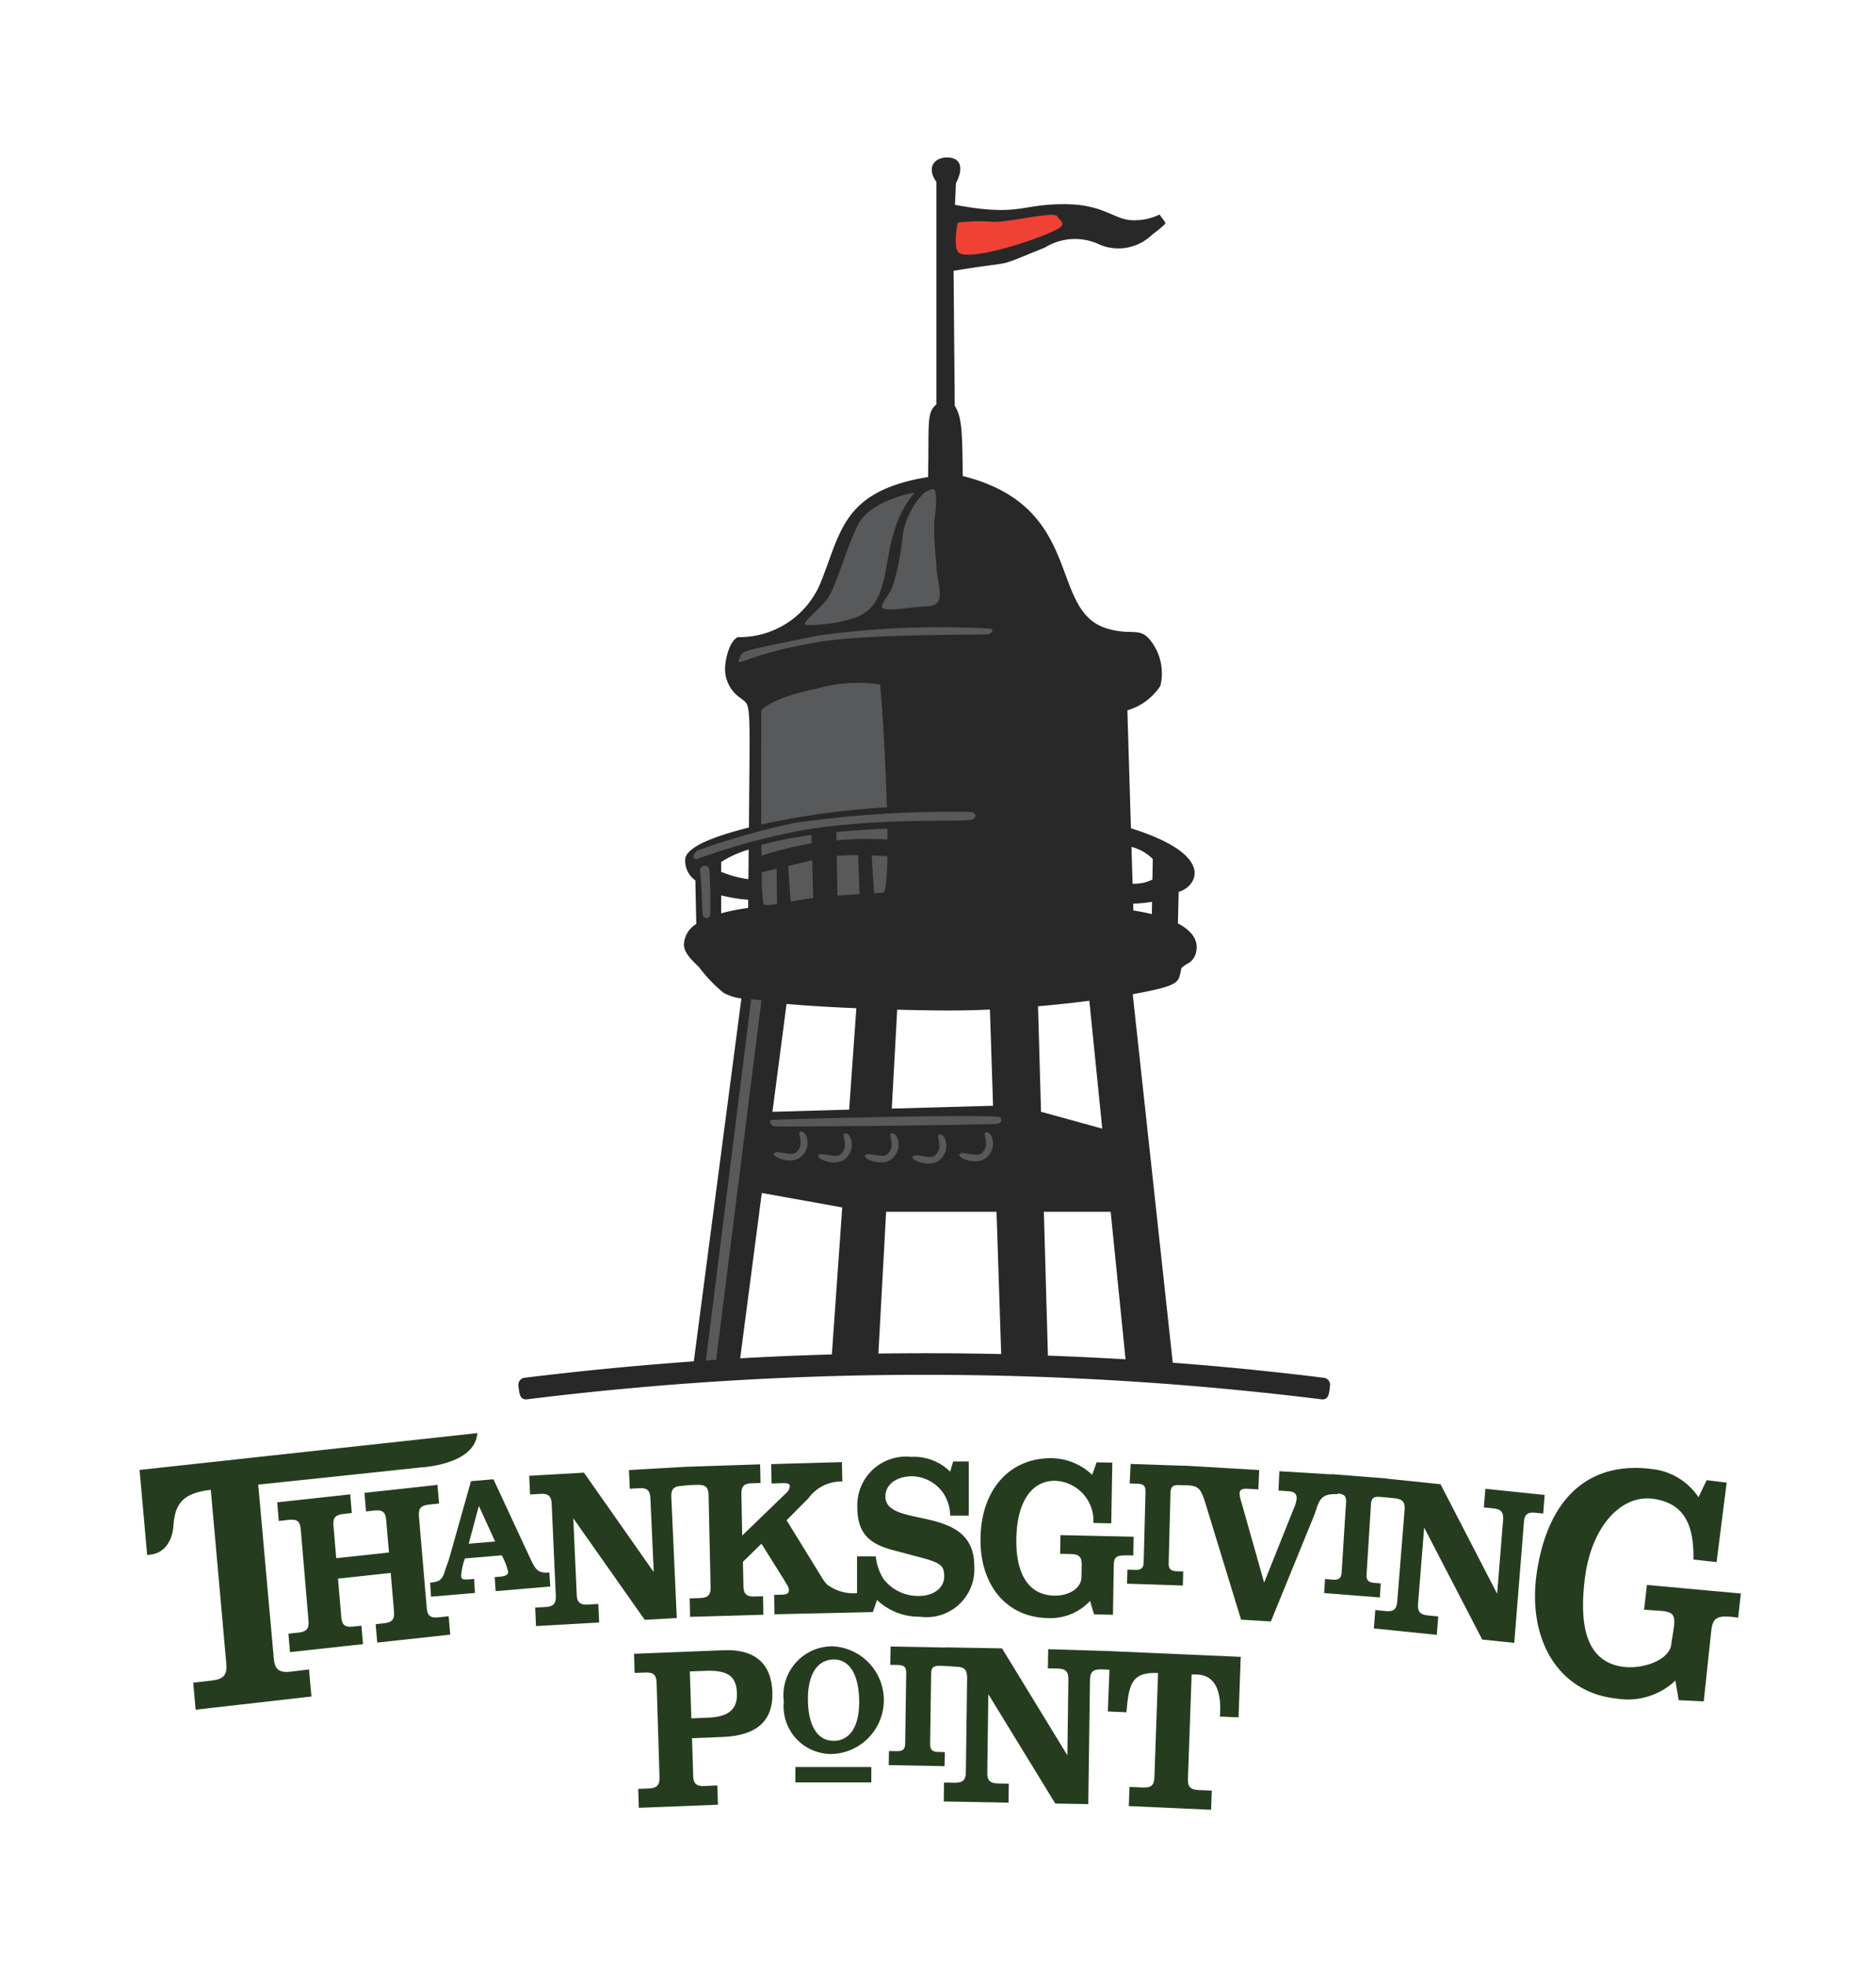 <?xml version="1.0" encoding="UTF-8"?> <svg xmlns="http://www.w3.org/2000/svg" width="85.341" height="89.482" viewBox="0 0 85.341 89.482"><g id="Logo_4C" data-name="Logo 4C" transform="translate(-15 -15)"><path id="fullLogo" d="M35.217,224.584l-.346-3.874,15.366-1.676c-.1,1.464-2.6,1.565-2.6,1.565-.886.1-7.244.764-7.368.778l.708,7.909c.044.5.244.661.766.6l.836-.1.11,1.23-5.268.6-.11-1.229.863-.1c.524-.06.688-.26.643-.764l-.706-7.908c-1.266.145-1.631.624-1.7,1.632,0,0-.023,1.294-1.188,1.328" transform="translate(-13.522 -138.848)" fill="#253d1e"></path><path id="fullLogo-2" data-name="fullLogo" d="M57.238,230.663l.15,1.758c.028.345.168.465.528.426l.387-.041.073.837-3.322.364-.072-.839.469-.051c.362-.041.476-.187.446-.533l-.354-4.167c-.031-.357-.167-.467-.529-.427l-.471.05-.071-.847,3.321-.363.073.85-.387.042c-.363.041-.478.175-.448.534l.126,1.478,2.4-.259-.127-1.48c-.03-.359-.168-.467-.529-.429l-.388.042-.071-.847,3.322-.363.072.849-.468.051c-.363.039-.481.176-.448.534l.355,4.164c.029.349.167.469.528.429l.469-.05.073.836-3.322.362-.072-.838.388-.041c.362-.041.476-.186.447-.534l-.15-1.757-2.4.262" transform="translate(-26.862 -143.858)" fill="#253d1e"></path><path id="fullLogo-3" data-name="fullLogo" d="M77.822,229.218a2.915,2.915,0,0,0-.17.795c.01.152.078.176.388.151l.2-.017.042.637-2,.17-.042-.639c.357-.03.535-.083.663-.492.067-.234.166-.458.232-.7L78.1,225.7l1.022-.086,1.637,3.522c.268.558.342.766.906.718l.042.637-2.486.212-.043-.639.235-.02c.27-.021.387-.094.377-.231a2.919,2.919,0,0,0-.292-.74l-1.673.143m.633-2.392-.461,1.72,1.2-.1Z" transform="translate(-41.674 -143.327)" fill="#253d1e"></path><path id="fullLogo-4" data-name="fullLogo" d="M106.55,224.218c0-.543.5-.914,1.222-.917a1.777,1.777,0,0,1,1.444.816,1.964,1.964,0,0,1,.282.975h.843l0-2.463h-.71l-.134.462a2.346,2.346,0,0,0-1.771-.672,2.215,2.215,0,0,0-2.453,2.3c0,1.355.755,1.732,1.792,1.986l.914.244c1.082.273,1.245.4,1.246.909s-.469.886-1.148.887a1.989,1.989,0,0,1-1.608-.765,2.364,2.364,0,0,1-.357-1.036l-.852,0,0,1.675a2,2,0,0,1-1.383-.41,2.415,2.415,0,0,1-.187-.253l-1.635-2.654.993-1a1.84,1.84,0,0,1,1.543-.762l-.019-.883-3.218.091.018.882.554-.017c.2,0,.273.035.275.147a.474.474,0,0,1-.174.313l-1.992,1.925L100,224.115c-.008-.359.117-.487.48-.495l.39-.012-.019-.849-3.329.109-.009,0-2.63.151.039.849.426-.025c.363-.019.494.1.511.455l.152,3.362-3.174-4.523-2.491.143.04.85.471-.027c.361-.021.494.1.511.455l.188,4.18c.014.347-.1.488-.468.51l-.47.026.037.842,2.873-.165-.039-.842-.47.028c-.361.021-.5-.106-.511-.453l-.157-3.473,3.25,4.62,1.458-.083-.248-5.5c-.014-.358.106-.489.468-.51l.338-.035h.014l.375-.012c.362-.008.491.11.5.469l.091,4.185c.007.348-.117.485-.478.495l-.472.016.018.84L101,229.6l-.018-.842-.39.012c-.363.009-.493-.121-.5-.47l-.024-1.108.843-.823L101.934,228c.067.143.224.312.228.486,0,.132-.1.2-.33.2l-.345.011.019.882,4.473-.1.19-.552a2.754,2.754,0,0,0,1.942.762,2.176,2.176,0,0,0,2.48-2.324c-.005-2.854-4.039-1.642-4.042-3.15" transform="translate(-51.272 -141.151)" fill="#253d1e"></path><path id="fullLogo-5" data-name="fullLogo" d="M160.559,225.573l-.817-.019a1.814,1.814,0,0,0-1.725-1.916c-1.081-.021-1.751.957-1.778,2.629-.03,1.641.58,2.569,1.715,2.593.7.017,1.24-.35,1.249-.845l.008-.554c.006-.358-.119-.483-.48-.492l-.5-.011.014-.85,3.329.073-.014.852c-.744-.016-.88-.009-.889.462l-.037,2.235-.861-.017-.181-.61a2.463,2.463,0,0,1-1.945.777c-1.859-.04-3.078-1.505-3.039-3.649.037-2.215,1.349-3.664,3.281-3.621a2.716,2.716,0,0,1,1.8.758l.2-.571.715.014-.048,2.761" transform="translate(-95.004 -141.281)" fill="#253d1e"></path><path id="fullLogo-6" data-name="fullLogo" d="M191.776,224.539l-.069.85.426.042c.361.038.476.174.449.532l-.271,3.351-2.576-4.983-2.427-.25v-.008l-2.533-.2v.012l-2.371-.145-.04.881.47.031c.262.016.365.125.356.34a1.479,1.479,0,0,1-.138.463l-1.34,3.352-1.037-3.668a1.561,1.561,0,0,1-.081-.387c.009-.174.111-.23.419-.211l.436.027.039-.881-3.395-.2.026.006-2.481-.083-.043.887.357.012c.278.009.37.105.363.379l-.083,3.184c-.008.266-.107.365-.383.355l-.358-.011-.016.639,2.538.085.018-.638-.3-.011c-.275-.01-.369-.114-.362-.379l.083-3.186c.007-.272.107-.363.382-.355l.3.01v-.007c.591.037.678.1.913.844l1.615,5.274,1.356.083,1.952-4.784c.235-.6.212-1.055,1.073-1.005v-.031l.047.005c.274.024.366.124.348.4l-.2,3.177c-.018.265-.119.357-.4.335l-.356-.028-.039.639,2.534.2.039-.64-.294-.024c-.278-.022-.366-.133-.35-.395l.2-3.179c.017-.273.12-.36.4-.337l.209.016v0l.47.048c.36.037.478.174.45.532l-.334,4.168c-.03.347-.166.466-.527.43l-.471-.049-.066.838,2.863.294.066-.836-.468-.049c-.363-.037-.479-.183-.451-.532l.279-3.463,2.641,5.093,1.457.15.44-5.488c.027-.358.164-.467.525-.431l.352.036.067-.846-2.7-.28" transform="translate(-109.205 -141.82)" fill="#253d1e"></path><path id="fullLogo-7" data-name="fullLogo" d="M107.965,255.652c.011.358.146.478.518.464l.583-.026.027.875-3.6.142-.027-.861.483-.019c.371-.017.5-.158.486-.514l-.132-4.286c-.01-.368-.146-.49-.518-.475l-.483.02-.025-.871,4.084-.163c1.411-.056,2.168.608,2.208,1.91s-.7,1.975-2.272,2.037l-1.383.054.053,1.712m.69-2.646c.919-.035,1.327-.38,1.3-1.114-.026-.777-.415-1.056-1.453-1.015l-.689.028.068,2.134Z" transform="translate(-61.433 -159.876)" fill="#253d1e"></path><path id="fullLogo-8" data-name="fullLogo" d="M128.853,249.389a2.453,2.453,0,0,1,.026,4.895,2.168,2.168,0,0,1-2.273-2.388,2.222,2.222,0,0,1,2.247-2.507m.028,4.3c.751-.016,1.169-.676,1.152-1.838-.016-1.186-.447-1.876-1.168-1.862-.749.013-1.179.7-1.162,1.857C127.719,253.021,128.151,253.7,128.882,253.684Z" transform="translate(-75.949 -159.504)" fill="#253d1e"></path><path id="fullLogo-9" data-name="fullLogo" d="M151.638,249.635h0l-2.839-.088-.013.874.438.006c.372.008.5.136.494.5l-.045,3.447-2.973-4.865-2.555-.045v.007l-2.516-.047-.013.836.359.005c.274.006.37.1.366.374l-.047,3.188c0,.265-.1.365-.377.358l-.36-.006-.01.64,2.54.048.01-.639-.3-.006c-.277-.006-.371-.109-.368-.373l.046-3.186c0-.275.1-.365.38-.36l.267.006h0l.49.035c.373.007.5.135.5.505l-.058,4.286c0,.361-.138.493-.509.485l-.484-.007-.011.861,2.945.052.012-.862-.485-.008c-.371-.007-.5-.147-.493-.5l.048-3.563,3.046,4.975,1.5.025.078-5.643c.005-.367.136-.491.509-.485l.377.015-.075,1.9.847.036c.11-1.3.24-1.839,1.439-1.785l-.167,4.746c-.014.359-.148.476-.52.46l-.611-.027-.033.873,3.743.168.031-.873-.6-.025c-.372-.019-.5-.15-.484-.506l.168-4.748c.093,0,.186,0,.261,0,.723.034,1.075.607,1.038,1.7,0,.03,0,.095-.017.212l.852.037.1-2.752-5.916-.26" transform="translate(-86.117 -159.531)" fill="#253d1e"></path><rect id="fullLogo-10" data-name="fullLogo" width="3.454" height="0.7" transform="translate(51.183 95.375)" fill="#253d1e"></rect><path id="fullLogo-11" data-name="fullLogo" d="M241.847,228.288l-1.06-.116c.031-1.719-.514-2.565-1.81-2.759-1.43-.216-2.827,1.188-3.131,3.632-.295,2.387.2,3.773,1.7,4,.925.139,2.163-.3,2.233-1.024l.125-.813c.05-.527-.05-.647-.576-.7l-.786-.055.128-1.127,4.273.391-.12,1.1c-.988-.146-1.167-.014-1.234.676l-.333,3.132-1.14-.057-.15-.891a3.15,3.15,0,0,1-2.678.819c-2.679-.282-4.114-2.747-3.606-5.867.587-3.593,2.649-4.911,5.218-4.573a2.909,2.909,0,0,1,2.117,1.282l.371-.778.911.114-.458,3.609" transform="translate(-148.751 -142.234)" fill="#253d1e"></path><g id="logoMark" transform="translate(38.58 22.163)"><path id="logoMark_CompoundPathItem_" data-name="logoMark &lt;CompoundPathItem&gt;" d="M125.451,92.927q-3.428-.426-6.875-.686l-1.821-16.761c2.337-.427,2.036-.559,2.225-1.206a1.992,1.992,0,0,1,.356-.234.8.8,0,0,0,.312-.518h0c.108-.583-.316-.991-.838-1.263l.035-1.437c.736-.182,1.86-1.622-2.172-2.892l-.161-5.363a2.7,2.7,0,0,0,1.5-1.112,2.422,2.422,0,0,0-.486-2.113c-.487-.567-.842-.163-1.951-.5-2.691-.821-.963-5.534-6.555-6.935-.011-2.235-.064-2.693-.362-3.2l-.053-6.131c3.07-.514,1.693-.069,4.159-1.061a2.593,2.593,0,0,1,2.362-.189,2.2,2.2,0,0,0,2.511-.394,7.043,7.043,0,0,0,.593-.488l-.012-.017.033-.03-.278-.383a2.63,2.63,0,0,1-1.3.257c-.811-.06-1.266-.728-3.051-.728-1.985,0-2.034.574-4.954.03l.045-.981c.354-.678.257-1.211-.491-1.17h0c-.634.067-.781.587-.4,1.106v10.13c-.463.358-.323.912-.378,3.295-3.925.648-3.944,2.517-4.912,4.865a4,4,0,0,1-3.747,2.42h0c-.381.192-.573,1.008-.576,1.457a1.594,1.594,0,0,0,.687,1.3c.5.425.446-.147.4,5.9-.816.213-2.888.747-2.9,1.466a1.09,1.09,0,0,0,.462.939l.043,1.986a1.133,1.133,0,0,0-.563.964c.026.388.4.713.682.992h0a6.672,6.672,0,0,0,1.133,1.181h0a2.314,2.314,0,0,0,.8.25L96.788,92.18q-3.86.274-7.7.746a.32.32,0,0,0-.279.356c.041.319.042.667.4.623a146.927,146.927,0,0,1,36.121,0c.358.044.36-.3.4-.623A.32.32,0,0,0,125.451,92.927Zm-8.666-21.255-.009-.311a6.564,6.564,0,0,0,.858-.084l-.01.559C117.282,71.752,116.976,71.7,116.786,71.672ZM99.283,68.9c0,.458-.008.875-.013,1.347a4.853,4.853,0,0,1-1.237-.336v-.447A4.866,4.866,0,0,1,99.283,68.9Zm6.757,7.283c2.258.058,3.175.039,4.218-.006l.143,4.376-4.607.128ZM98.033,71.8v-.815c.237.055.519.114.795.152h0c.152.022.3.035.433.044,0,.151,0,.274,0,.373A9.377,9.377,0,0,0,98.033,71.8Zm5.035,20.064q-2.086.059-4.17.177l.983-7.52,3.659.657Zm.787-11.136-3.49.1.642-4.906c1.054.091,2.1.149,3.175.195Zm1.33,11.091.352-6.443h5.022l.212,6.471Q107.979,91.786,105.185,91.825Zm7.262-15.792c.829-.07,1.615-.156,2.334-.25l.588,5.817-2.786-.768Zm.45,15.884-.185-6.535h3.039l.678,6.71Q114.664,91.983,112.9,91.917Zm3.8-23.133a2.1,2.1,0,0,1,.97.55l-.017.935a1.716,1.716,0,0,1-.4.146h0a2.225,2.225,0,0,1-.5.045Z" transform="translate(-88.806 -37.419)" fill="#282828"></path><path id="logoMark_PathItem_" data-name="logoMark &lt;PathItem&gt;" d="M124.692,174.067c.132-.026,10.34-.3,10.431-.112s0,.22-.106.28-10.038.16-10.2.12-.255-.265-.123-.289" transform="translate(-113.184 -130.288)" fill="#58595b"></path><path id="logoMark_PathItem_2" data-name="logoMark &lt;PathItem&gt;" d="M126.434,176.075c.274,0,.5.768-.047,1.185-.413.322-1.284,0-1.191-.18s.79.15,1.009-.047c.458-.411-.047-.957.23-.957" transform="translate(-113.565 -131.776)" fill="#58595b"></path><path id="logoMark_PathItem_3" data-name="logoMark &lt;PathItem&gt;" d="M132.744,176.347c.274,0,.495.768-.046,1.191-.412.318-1.283,0-1.193-.184s.788.15,1.008-.045c.457-.412-.046-.962.231-.962" transform="translate(-117.859 -131.961)" fill="#58595b"></path><path id="logoMark_PathItem_4" data-name="logoMark &lt;PathItem&gt;" d="M139.392,176.347c.275,0,.5.768-.048,1.189-.411.319-1.282,0-1.189-.182s.788.15,1.006-.045c.459-.415-.044-.962.231-.962" transform="translate(-122.384 -131.961)" fill="#58595b"></path><path id="logoMark_PathItem_5" data-name="logoMark &lt;PathItem&gt;" d="M146.192,176.5c.276,0,.5.771-.047,1.19-.413.32-1.285,0-1.191-.181s.789.147,1.007-.048c.46-.412-.045-.961.231-.961" transform="translate(-127.011 -132.063)" fill="#58595b"></path><path id="logoMark_PathItem_6" data-name="logoMark &lt;PathItem&gt;" d="M152.834,176.194c.275,0,.5.769-.045,1.188-.412.324-1.284,0-1.193-.182s.792.151,1.009-.045c.459-.413-.044-.961.229-.961" transform="translate(-131.531 -131.857)" fill="#58595b"></path><path id="logoMark_PathItem_7" data-name="logoMark &lt;PathItem&gt;" d="M129.661,91.157a6.794,6.794,0,0,0,2.137-.295c2.184-.665.953-3.542,2.824-5.727,0,0-2.036.328-2.6,1.5s-.985,2.816-1.379,3.339-1.149,1.049-.987,1.177" transform="translate(-116.593 -69.891)" fill="#58595b"></path><path id="logoMark_PathItem_8" data-name="logoMark &lt;PathItem&gt;" d="M120.289,105.544c-.411.82-.041,0,3.643-.588,2.265-.359,7.42-.293,7.585-.33s.295-.227.063-.26a40.316,40.316,0,0,0-7.847.327c-2.692.557-3.346.656-3.444.85" transform="translate(-110.141 -82.938)" fill="#58595b"></path><path id="logoMark_PathItem_9" data-name="logoMark &lt;PathItem&gt;" d="M142.465,84.849a3.535,3.535,0,0,0-.941,1.923,11.809,11.809,0,0,1-.4,2.12c-.147.541-.493.787-.543,1.084s1.137.05,2.077,0,.4-.988.4-1.924a14.122,14.122,0,0,1-.1-1.923c.1-.69.148-1.48-.051-1.48a.93.93,0,0,0-.445.2" transform="translate(-124.041 -69.561)" fill="#58595b"></path><path id="logoMark_PathItem_10" data-name="logoMark &lt;PathItem&gt;" d="M151.191,45.942a8.132,8.132,0,0,1,1.658-.03c.916-.029,2.716-.483,2.857-.256s.429.342.029.57c-.863.489-4.161,1.544-4.545,1.053-.2-.254-.056-1.225,0-1.337" transform="translate(-131.19 -42.982)" fill="#ef4136"></path><path id="logoMark_PathItem_11" data-name="logoMark &lt;PathItem&gt;" d="M118.039,157.293c-.167-.02-.32-.041-.465-.062l-2.064,16.445.469-.033Z" transform="translate(-106.979 -118.953)" fill="#58595b"></path><path id="logoMark_PathItem_12" data-name="logoMark &lt;PathItem&gt;" d="M136.411,133.468c0-.161,0-.325-.005-.494-.863.035-1.633.089-2.319.157l.006.374A15.949,15.949,0,0,1,136.411,133.468Z" transform="translate(-119.62 -102.445)" fill="#58595b"></path><path id="logoMark_PathItem_13" data-name="logoMark &lt;PathItem&gt;" d="M125.695,133.882a18.591,18.591,0,0,0-2.279.444q0,.253.005.492a15.9,15.9,0,0,1,2.283-.556Z" transform="translate(-112.359 -103.063)" fill="#58595b"></path><path id="logoMark_PathItem_14" data-name="logoMark &lt;PathItem&gt;" d="M123.47,138.841a8.868,8.868,0,0,0,.081,1.477,1.641,1.641,0,0,0,.615-.043l-.023-1.6Z" transform="translate(-112.395 -106.326)" fill="#58595b"></path><path id="logoMark_PathItem_15" data-name="logoMark &lt;PathItem&gt;" d="M134.144,136.776l.031,1.811c.362-.031.7-.055,1.007-.075l-.067-1.773C134.788,136.738,134.454,136.749,134.144,136.776Z" transform="translate(-119.659 -105.007)" fill="#58595b"></path><path id="logoMark_PathItem_16" data-name="logoMark &lt;PathItem&gt;" d="M139.118,136.782l.108,1.72.4-.023c.135-.008.195-.679.208-1.658C139.648,136.808,139.4,136.793,139.118,136.782Z" transform="translate(-123.044 -105.037)" fill="#58595b"></path><path id="logoMark_PathItem_17" data-name="logoMark &lt;PathItem&gt;" d="M127.223,137.739l.11,1.62c.33-.057.687-.116,1.026-.155l-.043-1.72C127.964,137.564,127.584,137.652,127.223,137.739Z" transform="translate(-114.949 -105.515)" fill="#58595b"></path><path id="logoMark_PathItem_18" data-name="logoMark &lt;PathItem&gt;" d="M130.549,133.873Z" transform="translate(-117.213 -103.055)" fill="#282828"></path><path id="logoMark_PathItem_19" data-name="logoMark &lt;PathItem&gt;" d="M113.872,132.7a30.157,30.157,0,0,1,4.865-1.326c3.838-.618,7.478-.309,7.721-.5.176-.144.078-.272-.081-.318a49.457,49.457,0,0,0-8.066.5,34.481,34.481,0,0,0-4.4,1.248c-.212.178-.289.364-.041.4" transform="translate(-105.758 -100.784)" fill="#58595b"></path><path id="logoMark_PathItem_20" data-name="logoMark &lt;PathItem&gt;" d="M115.133,139.3l-.032-.829s-.018-.222-.213-.215a.218.218,0,0,0-.219.18c0-.05.065.65.118,2.037a.176.176,0,0,0,.352-.017l-.005-1.156" transform="translate(-106.405 -106.04)" fill="#58595b"></path><path id="logoMark_PathItem_21" data-name="logoMark &lt;PathItem&gt;" d="M129.095,117.874c-.074-2.585-.27-5.52-.319-5.588a6.743,6.743,0,0,0-2.869.188c-1.684.332-2.525.856-2.525,1.035,0,.134-.013,2.787,0,5.145A35.531,35.531,0,0,1,129.095,117.874Z" transform="translate(-112.331 -88.313)" fill="#58595b"></path></g><rect id="fullLogo-12" data-name="fullLogo" width="85.341" height="89.482" transform="translate(15 15)" fill="none"></rect></g></svg> 